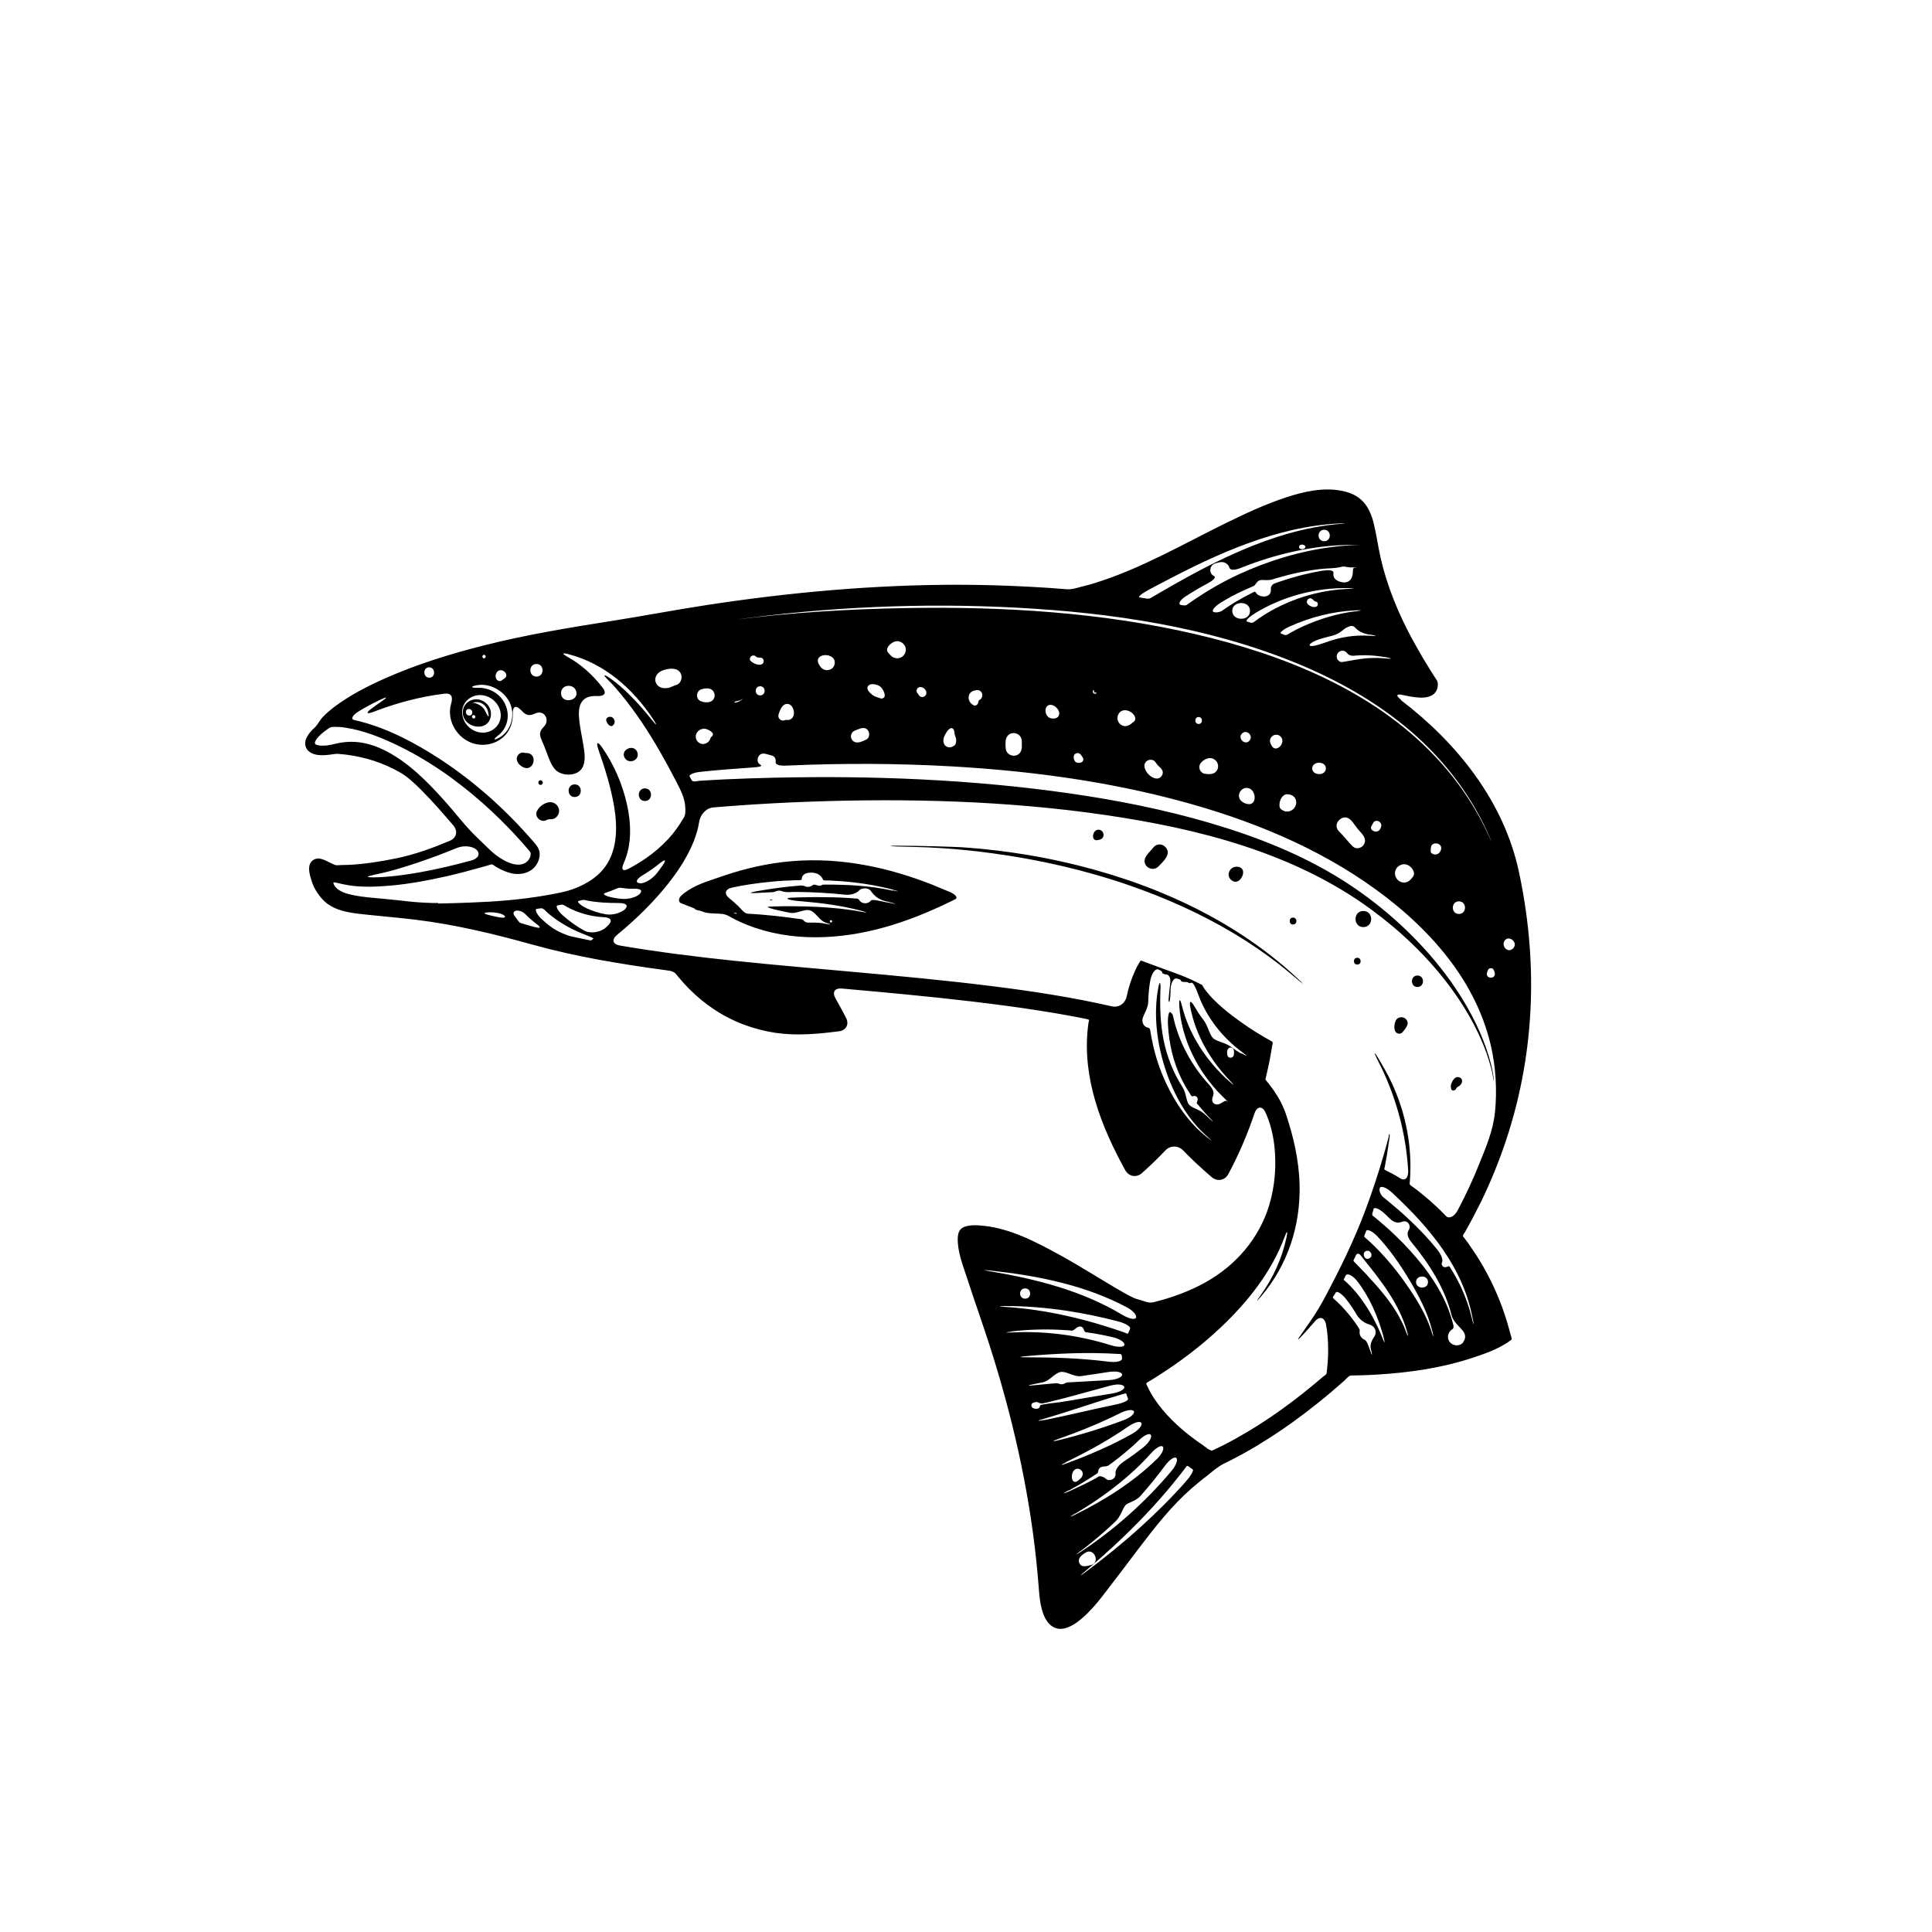 <?xml version="1.0" encoding="UTF-8"?>
<svg id="Layer_1" xmlns="http://www.w3.org/2000/svg" version="1.1" viewBox="0 0 150 150">
  <!-- Generator: Adobe Illustrator 29.2.1, SVG Export Plug-In . SVG Version: 2.1.0 Build 116)  -->
  <path d="M108.79,54.34c-.46-.35-.39-.5.17-.37.41.09.83.17,1.25.19.57.04,1.23-.11,1.39-.74.05-.19.06-.44-.05-.61-.23-.36-.47-.72-.69-1.09-.44-.71-.85-1.43-1.25-2.16-1.06-1.98-1.92-4.06-2.42-6.25-.2-.89-.32-1.8-.54-2.69-.15-.6-.38-1.19-.8-1.65-.45-.49-1.01-.73-1.66-.86-1.44-.29-2.95.05-4.32.5-1.65.54-3.22,1.28-4.77,2.04-3.27,1.61-6.49,3.48-9.98,4.58-.37.12-.73.22-1.11.31-.36.09-.8.24-1.18.21-.93-.08-1.86-.14-2.79-.19-1.89-.1-3.78-.16-5.67-.16-6.54,0-13.07.59-19.53,1.58-2.41.37-4.81.83-7.22,1.21-3.35.53-6.68,1.07-9.97,1.9-2.66.67-5.29,1.48-7.8,2.6-1.33.59-2.64,1.27-3.81,2.13-.34.26-.68.53-.97.84-.25.26-.4.61-.65.84-.38.35-.86.89-.69,1.46.12.4.52.59.91.65.33.05.67.02,1-.02.21-.03.4-.07.61-.06.21.02.41.04.62.06.74.09,1.48.26,2.19.49.66.22,1.3.5,1.91.84.67.37,1.22.9,1.76,1.44.87.87,1.67,1.8,2.47,2.73.37.44.25.97-.28,1.19-1.33.56-2.7,1.06-4.1,1.35-1.25.26-2.51.46-3.79.52-.16,0-.32.01-.47.01-.11,0-.27.02-.41.02-.23,0-.68-.32-1.1-.46-.25-.09-.52-.1-.76.07-.51.38-.23,1.2-.07,1.68.19.59.62,1.22,1.1,1.62.92.75,2.28.83,3.4.95,1.19.13,2.38.22,3.57.37,3.08.38,6.07,1.1,9.05,1.93,3.37.94,6.84,1.51,10.31,1.98.11.02.22.03.34.05.19.02.41.14.5.26.06.07.11.14.17.21.27.33.55.64.85.94.58.58,1.21,1.11,1.89,1.56,1.44.97,3.09,1.59,4.81,1.85,1.65.24,3.28.09,4.92-.12.57-.07.82-.55.55-1.06-.26-.5-.52-.99-.8-1.47-.29-.5-.09-.84.48-.79,3.38.3,6.76.61,10.14,1.01,1.77.21,3.54.44,5.29.72.84.13,1.68.27,2.51.43.39.07.78.15,1.16.23.15.03.07.15.05.28-.02.13-.03.26-.05.38-.43,3.93,1.04,7.67,2.9,11.05.28.5.87.61,1.3.23.63-.56,1.23-1.14,1.81-1.75.39-.42,1.01-.41,1.4,0,.7.73,1.44,1.4,2.2,2.06.44.37,1.03.27,1.3-.24.81-1.51,1.48-3.08,2.03-4.71.18-.54.59-.61.84-.09.38.81.59,1.69.7,2.6.17,1.54.05,3.13-.4,4.62-.78,2.58-2.58,4.66-4.91,5.97-1.28.72-2.67,1.22-4.09,1.57-.33.08-.66-.07-.98-.17-.17-.05-.35-.09-.51-.16-.25-.11-.48-.24-.72-.37-1.7-.96-3.34-2.04-5.06-2.98-1.81-.99-3.82-2.05-5.91-2.26-.5-.05-1.3-.12-1.72.22-.21.17-.27.46-.28.71-.04,1.04.39,2.12.71,3.09.57,1.76,1.19,3.5,1.76,5.26,1.75,5.45,3.03,11.04,3.63,16.74.09.86.16,1.73.23,2.59.05.54.14,1.09.34,1.6.28.71.84,1.25,1.65,1.04.49-.13.92-.43,1.3-.75.6-.51,1.12-1.11,1.6-1.73.98-1.26,1.94-2.54,2.9-3.81,1.23-1.61,2.48-3.21,4.01-4.55.38-.33.76-.65,1.16-.95.43-.34.89-.76,1.39-1,1.14-.55,2.24-1.17,3.3-1.85,1.37-.86,2.68-1.81,3.94-2.82.72-.57,1.42-1.17,2.11-1.78.15-.14.33-.39.54-.39.22,0,.44,0,.66-.01.45-.01.91-.03,1.36-.06,2.51-.15,5.04-.52,7.44-1.32.88-.29,1.8-.62,2.58-1.12.09-.06.19-.12.28-.19.19-.12.11-.18.05-.4-.19-.73-.4-1.45-.66-2.16-.53-1.45-1.22-2.84-2.06-4.14-.18-.27-.36-.54-.55-.81-.09-.13-.18-.25-.28-.38-.05-.06-.09-.12-.14-.18-.08-.1.05-.24.12-.34.44-.78.86-1.58,1.26-2.38.77-1.59,1.44-3.24,1.99-4.92,1.12-3.41,1.75-6.98,1.87-10.57.12-3.39-.21-6.79-.92-10.11-1.17-5.49-4.81-10.03-9.2-13.37ZM116.05,75.53c.13.5-.73.5-.6,0,.05-.17.09-.36.3-.36s.26.19.3.36ZM107.57,51.02c.56.11.55.15-.02.1-.74-.07-1.49-.04-2.23.09-.57.09-1.08.2-1.17.19-.05,0-.1-.02-.15-.05-.05-.03-.09-.07-.13-.11-.07-.07-.05-.11-.07-.17,0-.02-.02-.05-.02-.1,0-.1.04-.21.11-.29.12-.14.32-.2.49-.13.08.03.16.09.21.16.08.12.28.22.52.2.14-.01.29-.02.43-.03.68-.03,1.37.02,2.04.15ZM106.32,49.27s.04,0,.06,0c.57.09.56.13-.02.09-1.16-.08-2.3.1-3.4.5-.54.2-1.08.35-1.24.28-.16-.07.14-.32.69-.5.31-.1.62-.19.93-.26.56-.12.85-.4,1.05-.56.12-.09.3-.16.41-.2.17-.06.33,0,.43.12.17.2.53.45,1.09.53ZM105.23,47.46c-1.4.17-2.78.59-4.06,1.17-.33.15-.65.31-.97.49-.15.08-.31.24-.48.17-.09-.03-.17-.07-.26-.1-.14-.05.15-.32.67-.55,1.6-.72,3.34-1.17,5.09-1.25.57-.03.57,0,0,.08ZM102.72,44.3c-.65.11-1.29.25-1.93.42-.49.13-.98.28-1.47.45-.12.04-.24.08-.36.13-.2.07-.31.27-.29.43.01.1,0,.21-.04.3-.16.37-.71.34-.99.13-.06-.05-.11-.1-.15-.17-.07-.11-.22.02-.33.07-.23.11-.45.23-.67.35-.44.24-.87.5-1.28.78-.1.07-.2.14-.3.21-.16.12-.46.18-.67.12-.21-.05,0-.38.48-.69.61-.39,1.24-.72,1.9-1.02.23-.1.46-.2.69-.3.19-.08.23-.35.46-.44.09-.04.2-.05.3-.04.17.01.47.03.71-.04.14-.05.29-.09.43-.13,1.08-.32,2.18-.55,3.29-.68.53-.07,1.13-.03,1.64-.17.26-.07.41.03.65.04.14,0,.28,0,.42.01.23.01.22.02-.02.02-.24,0-.08.3-.22.71-.08.24-.29.43-.59.43-.25,0-.62-.11-.77-.33-.08-.12-.1-.26-.08-.38.04-.22-.26-.29-.83-.2ZM97.05,47.43c0,.83-1.38.8-1.38,0s1.38-.83,1.38,0ZM97.44,47.61c2.15-1.31,4.71-1.99,7.23-1.95.57.01.57.04,0,.06-1.79.07-3.57.52-5.19,1.29-.48.23-.94.48-1.39.77-.24.15-.47.31-.69.48-.17.12-.18.12-.38.06-.07-.02-.14-.05-.22-.07-.12-.04.16-.35.65-.64ZM102.32,46.9c0,.52-1.19.06-.77-.37.18-.17.34-.03.46.1.1.11.3.04.3.26ZM105.65,42.31h-.03c-2.61.04-5.25.63-7.69,1.55-1.17.44-2.3.96-3.39,1.57-.55.31-1.09.64-1.61.99-.26.17-.52.35-.78.54-.1.07-.28.05-.46.01-.26-.06-.08-.39.41-.7.53-.34,1.07-.66,1.62-.95.5-.27.73-.5.53-.6-.12-.06-.22-.15-.26-.31-.09-.28.09-.6.37-.67.29-.08.57-.18.84,0,.12.08.21.2.25.33.07.22.41.22.94,0,2.61-1.04,5.46-1.71,8.27-1.76.57-.01,1.02,0,1.01,0ZM100.86,42.46c0-.26.49-.21.49,0s-.49.26-.49,0ZM102.81,41.13c.58,0,.58.89,0,.89s-.58-.89,0-.89ZM89.08,45.85c.4-.22.8-.43,1.21-.64,4.24-2.24,8.84-4.33,13.69-4.57.57-.03.57,0,0,.04-2.65.23-5.22,1.03-7.66,2.08-1.4.6-2.76,1.29-4.09,2.02-.66.36-1.3.73-1.95,1.1-.32.19-.64.38-.96.56-.16.09-.34.02-.51,0-.11-.02-.21-.03-.32-.05-.17-.02.09-.27.6-.54ZM56.97,48.13c7.26-1.01,14.65-1.34,21.96-.95,7.36.39,14.85,1.49,21.71,4.3,3.2,1.31,6.26,3.03,8.89,5.29,2.68,2.3,4.84,5.17,6.21,8.42.03.08.07.16.1.25.06.14-.07-.18-.32-.7-1.03-2.21-2.41-4.23-4.09-6-4.88-5.17-11.8-7.91-18.6-9.5-7.34-1.71-14.96-2.16-22.48-2.03-4.47.08-8.96.34-13.39.92-.57.08-.57.07,0,0ZM113.27,70.96c-.63,0-.63-.98,0-.98s.63.98,0,.98ZM111.87,66c-.1.26-.32.42-.6.31-.27-.11-.18-.23-.18-.45,0-.61.99-.43.78.14ZM109.7,68.06c-.21.33-.54.58-.95.41-.34-.14-.53-.54-.41-.89.13-.36.54-.58.91-.44.33.12.69.58.46.92ZM107.23,64.19c-.07.24-.22.42-.5.36-.2-.04-.38-.22-.24-.43.11-.17.13-.39.4-.39.23,0,.41.23.34.45ZM105,65.69c-.27-.27-.5-.57-.76-.85-.19-.22-.48-.41-.47-.73.01-.43.52-.8.92-.58.28.16.48.52.68.77.19.25.55.55.6.87.09.54-.58.92-.97.52ZM102.94,59.66c0,.6-1.06.58-1.06,0s1.06-.6,1.06,0ZM99.96,61.67c.34,0,.68.21.68.64,0,.39-.36.72-.74.7-.15,0-.35-.09-.48-.22-.21-.2-.03-1.13.54-1.13ZM98.74,57.91c-.14-.23-.22-.47-.02-.7.19-.22.54-.22.73,0,.41.48-.37,1.28-.71.7ZM96.79,61.17c.77.02.87,1.43.05,1.25-.31-.06-.64-.28-.65-.63,0-.32.27-.63.6-.62ZM96.43,56.95c.35-.35.9.16.59.54-.33.43-.97-.16-.59-.54ZM93.2,59.28c.18-.27.58-.49.91-.4.39.11.59.56.38.92-.2.35-.58.32-.92.28-.38-.04-.58-.49-.37-.8ZM93.06,56.21c-.34,0-.34-.54,0-.54s.35.54,0,.54ZM90.21,60.21c-.46.78-1.83-.57-1.19-1.11.13-.11.31-.14.47-.09.2.06.24.22.37.37.22.24.57.44.35.83ZM88.02,56.04c-.26.21-.52.44-.88.29-.34-.14-.49-.57-.3-.89.46-.79,1.7.18,1.18.6ZM85.12,53.83c-.03.06-.2.02-.23-.01-.03-.04-.07-.19-.01-.22.1-.05.04.14.08.16.03.02.21-.02.16.07ZM84.11,58.95c0,.21-.18.27-.35.28-.12,0-.21-.03-.28-.1-.12-.12-.17-.44-.04-.57.08-.07.19-.12.3-.08.06.01.11.05.15.09.07.07.14.18.18.25.03.04.04.09.04.14ZM82.2,55.59c-.15.25-.6.25-.81.08-.21-.18-.3-.57-.13-.8.35-.46,1.2.26.93.72ZM79.17,58.47c-.37.42-1.09.15-1.09-.41-.02-.3-.05-.7.16-.94.37-.42,1.09-.15,1.09.41,0,.31.06.69-.16.94ZM76.26,54.06c-.02.12-.11.23-.22.29-.03.02-.05.04-.06.07-.02.05-.03.24-.16.32-.07.05-.17.06-.26,0-.26-.15-.41-.43-.34-.73.06-.27.33-.39.58-.43.27-.04.52.18.46.47ZM74.09,57.88c-.11.1-.26.15-.41.14-.44-.05-.52-.52-.36-.86.07-.16.42-.85.69-.56.09.1.09.27.11.4.02.09.05.17.08.25.05.14.08.48-.11.65ZM71.91,53.89c-.05.19-.28.29-.46.19-.11-.06-.13-.17-.21-.25-.07-.07-.1-.17-.07-.26.13-.47.86-.14.74.33ZM70.33,50.44c0,.35-.29.66-.64.67-.18,0-.38-.06-.5-.19-.12-.13-.35-.31-.32-.51.05-.31.48-.63.78-.63.37,0,.68.3.68.67ZM67.51,53.17c.19-.13.67,0,.84.14.18.14.54.76.2.9-.08.04-.15.03-.21,0-.11-.04-.3-.09-.41-.14-.12-.06-.15-.09-.18-.11-.02-.01-.04-.03-.05-.04-.24-.18-.55-.52-.19-.76ZM67.25,57.42c-.31.15-.75.38-1.05.08-.25-.26-.13-.68.2-.79.29-.1.64-.32.92-.08.24.21.22.65-.07.8ZM64.81,51.48c-.02.28-.21.5-.49.54-.37.06-.6-.16-.76-.48-.41-.86,1.3-.92,1.25-.07ZM61.62,55.54c-.04.16-.17.29-.32.34-.07.02-.15.03-.23.02-.11-.02-.12.02-.22.04-.16.03-.32-.07-.39-.22-.08-.18.04-.41.11-.58.11-.27.34-.58.68-.47.31.1.45.58.37.86ZM58.3,51.34c-.18-.17-.03-.46.21-.45.13,0,.19.12.3.15.12.04.26-.01.37.06.15.1.15.35,0,.45-.24.17-.69-.04-.87-.21ZM58.49,56.3s0-.01,0-.01c0,0,0,.01,0,.01ZM59.02,53.28c.46,0,.46.71,0,.71s-.46-.71,0-.71ZM57.61,54.31c-.06.05-.12.09-.19.13-.03.02-.45.2-.38.05.02-.04.36-.09.42-.12.06-.03.12-.06.17-.1.09-.06.08-.05-.02.03ZM54.25,53.64c.19-.19.72-.25.95-.13.31.17.39.6.13.86-.22.22-.68.18-.95.06-.3-.14-.35-.56-.13-.78ZM54.66,56.57c.24,0,.97.34.58.63-.1.07-.08.16-.14.26-.08.13-.2.23-.35.28-.34.11-.7-.14-.73-.49-.04-.37.29-.68.65-.67ZM53.53,54.16s0,0,0,0c0,0,0,0,0,0ZM51.35,52.09c.4-.17,1.08-.31,1.41.06.3.34.15.94-.31,1.05-.04,0-.1.03-.16.06-.09.03-.18.07-.22.09-.04.02-.08.03-.09.03-.11.05-.22.04-.34.05-.23.01-.48-.08-.62-.26-.3-.39-.1-.89.33-1.07ZM44.75,53.72c.16.74-1.19.94-1.19.09,0-.71,1.05-.76,1.19-.09ZM41.65,51.55c.63,0,.63.98,0,.98s-.63-.98,0-.98ZM38.54,52.25c.32-.57,1.13.13.59.45-.15.09-.24.25-.45.15-.21-.09-.25-.42-.14-.6ZM37.58,50.84c.17,0,.17.27,0,.27s-.17-.27,0-.27ZM37.03,53.2c.98-.18,2.08.41,2.53,1.32.48.97.13,2.18-.73,2.71-.49.3-.58.19-.18-.11.24-.18.44-.41.57-.69.41-.82.17-1.82-.49-2.43-.44-.41-1.03-.61-1.61-.6-.57.02-.65-.1-.08-.2ZM35.88,55.22c.05-.84.86-1.38,1.66-1.23.74.13,1.35.81,1.34,1.57-.02.87-.83,1.45-1.66,1.3-.77-.14-1.38-.85-1.33-1.64ZM33.32,51.81c.46,0,.53.72.08.8-.56.09-.62-.8-.08-.8ZM34.51,62.17c-1.3-1.45-2.72-2.9-4.46-3.82-.78-.41-1.62-.7-2.5-.75-.48-.03-.97.02-1.44.13-.44.11-.92.21-1.37.14-.33-.05-.37-.18-.18-.46.2-.3.5-.53.79-.74.15-.11.28-.22.47-.23.14-.01.29-.01.43,0,.22,0,.43.03.65.07,1.27.2,2.51.68,3.67,1.22,2.51,1.17,4.82,2.78,6.89,4.61,1.31,1.16,2.54,2.42,3.67,3.76.16.19.02.52-.11.69-.19.24-.48.34-.77.34-.52,0-1.03-.26-1.46-.54-.6-.39-1.12-.98-1.65-1.47-.96-.9-1.75-1.97-2.63-2.95ZM28.97,67.93c1.18-.22,2.34-.58,3.47-.96,1.02-.34,2.02-.72,3.02-1.13.53-.22,1.22-.16,1.54.14.32.3.14.68-.41.83-1.33.36-2.67.68-4.02.92-1.18.21-2.38.37-3.58.39-.57,0-.58-.07-.01-.18ZM34.02,70.11c-.57.01-1.5-.04-2.07-.1-.69-.08-1.39-.15-2.09-.22-.93-.09-1.87-.14-2.78-.37-.31-.08-.55-.18-.77-.32-.38-.26-.49-.6-.39-.6.1,0,.63.15,1.19.24,1.05.16,2.15.11,3.19.02,1.49-.13,2.97-.41,4.43-.74.87-.2,1.73-.43,2.59-.67.22-.06.44-.12.66-.19.15-.04.19-.09.32,0,.09.06.19.12.28.18.36.21.75.38,1.15.47.63.13,1.32.01,1.77-.48.23-.26.38-.6.4-.95.02-.46-.23-.74-.51-1.06-2.09-2.42-4.5-4.59-7.18-6.35-1.91-1.25-4-2.37-6.22-2.95-.17-.04-.33-.08-.5-.12-.28-.06-.13-.37.36-.67.55-.34,1.12-.64,1.71-.92.52-.25.55-.18.08.14-.27.18-.54.38-.8.57-.46.34-.39.45.15.25,1.76-.68,3.64-1.19,5.51-1.41.57-.07.68.25.52.8-.37,1.27.47,2.73,1.83,3.09.86.22,1.81-.03,2.41-.71.38-.44.56-1,.55-1.57-.02-.57.17-.78.59-.39.06.05.11.1.16.16.41.41.65.29,1.09.12.26-.09.57-.03.72.28.13.26.06.55-.1.73-.29.32-.47.53-.23,1.06.15.33.28.67.41,1.01.17.46.34.98.69,1.34.49.49,1.63.51,2.04-.12.32-.5.21-1.21.12-1.76-.11-.72-.29-1.44-.34-2.16-.04-.48-.03-1.07.36-1.42.27-.24.65-.3,1.03-.28.57.03.78-.21.43-.66-.73-.94-1.65-1.79-2.68-2.36-.5-.28-.48-.37.07-.22,2.77.72,5,2.69,6.56,5.07.31.48.27.51-.09.06-.5-.63-1.02-1.23-1.58-1.8-.52-.53-1.1-1.07-1.74-1.5-.48-.32-.52-.24-.11.16.36.35.69.73,1,1.11.57.69,1.1,1.41,1.6,2.15,1.02,1.52,1.92,3.13,2.76,4.76.28.55.55,1.08.62,1.7.02.21.03.42.01.63-.01.21-.11.35-.22.52-.23.38-.48.74-.76,1.09-.92,1.12-2.1,2-3.38,2.68-.51.27-.64.09-.41-.43.64-1.43.58-3.11.23-4.62-.35-1.53-1.01-3.06-1.93-4.37-.33-.47-.47-.39-.28.16.51,1.45.97,2.93,1.23,4.44.28,1.67.27,3.59-.9,4.94-.54.63-1.26,1.06-2.01,1.37-.78.33-1.64.46-2.48.61-1.87.32-3.75.47-5.65.54-.87.04-1.74.06-2.61.08ZM48.19,69.78c-.2-.02-.4-.05-.6-.09-.57-.1-.84-.28-.63-.35.13-.05.26-.1.39-.14.14-.05.28-.11.42-.17.21-.09.31-.13.53-.09.3.05.61.07.91.06.5-.01.71.12.47.39-.25.27-.91.46-1.48.39ZM48.54,70.58c-.28.28-.98.51-1.54.4-.5-.09-.99-.25-1.45-.46-.52-.24-.78-.53-.63-.57.09-.02.18-.04.28-.07.14-.04.27.02.44.05.37.07.74.11,1.11.14.42.03.84.04,1.26.04.57-.01.81.18.53.46ZM49.68,68.57c-.39-.03-.28-.32.21-.61.46-.28.91-.59,1.33-.93.45-.36.54-.29.21.18-.13.19-.27.37-.41.56-.35.46-.96.84-1.35.81ZM38.44,71.16c-.13-.03-.25-.06-.38-.09-.56-.13-.59-.22-.07-.24.52-.01,1.05.11,1.19.28.14.17-.18.18-.74.05ZM41.55,71.99c-.26-.07-.52-.15-.77-.22-.1-.03-.21-.06-.31-.09-.15-.04-.21-.15-.3-.27-.08-.11-.16-.22-.24-.33-.13-.19-.04-.36.18-.38.22-.02.51.1.66.26.09.09.19.19.29.28.2.18.4.35.61.51.35.26.31.35-.12.23ZM46.08,72.87s-.07.06-.11.09c-.1.09-.17.04-.3.02-.22-.05-.45-.09-.67-.14-.22-.05-.44-.09-.65-.14-.36-.08-1.06-.37-1.53-.71-.27-.19-.52-.4-.76-.63-.42-.39-.56-.78-.38-.8.11-.01.22-.03.32-.04.2-.03.4.26.55.38.35.3.73.57,1.12.81.48.3.99.55,1.51.76.53.21.94.36.88.41ZM47.17,71.89s-.08.07-.12.11c-.42.39-1.21.52-1.71.24-.58-.32-1.12-.71-1.62-1.15-.43-.38-.6-.76-.44-.79.1-.02.19-.04.29-.06.18-.04.38.15.55.23.37.19.75.34,1.14.46.53.16,1.08.26,1.63.28.57.03.7.29.28.68ZM96.33,81.78c-.26-.16-.52-.33-.76-.51-.46-.34-1.14-.41-1.4-.68-.27-.27-.38-.94-.73-1.4-.26-.33-.49-.69-.7-1.05-.29-.5-.43-.46-.32.1.42,2.12,1.55,4.08,3.05,5.64.4.41.38.44-.05.06-1.74-1.55-3.1-3.6-3.66-5.87-.14-.56-.23-.55-.2.02.16,2.6,1.46,5.15,3.31,6.99.41.41.61.59.43.44-.18-.14-.31.04-.58.18-.16.08-.36.08-.51-.06-.12-.12-.12-.33-.05-.5.12-.27.08-.52-.31-.95-.64-.7-1.2-1.48-1.65-2.31-.32-.58-.59-1.19-.8-1.82-.11-.31-.2-.62-.27-.94-.02-.09-.04-.17-.06-.26-.03-.14-.14-.24-.23-.28-.1-.04-.19.4-.16.98.08,1.45.4,2.88,1.05,4.2.18.37.38.73.61,1.07.05.08.16.33.25.29.17-.08.39,0,.4.22,0,.08-.03.15-.06.22-.05.11.03.16.11.24.16.2.33.39.5.59.16.18.32.35.49.52.27.28.15.2-.27-.19-.07-.06-.13-.13-.2-.19-.41-.4-1.03-.5-1.25-.77-.22-.27-.2-.89-.51-1.37-.7-1.1-1.19-2.32-1.45-3.6-.27-1.33-.31-2.68-.25-4.03.02-.57-.08-.59-.18-.03-.38,2.09-.09,4.32.57,6.31.64,1.95,1.7,3.86,3.26,5.22.43.38.42.39-.03.04-1.39-1.09-2.44-2.61-3.18-4.19-.47-1-.82-2.04-1.05-3.12-.06-.27-.11-.55-.16-.83-.01-.06-.02-.13-.03-.19-.02-.11-.1-.18-.18-.19-.05,0-.1-.02-.15-.05-.2-.11-.3-.36-.27-.58.05-.37.44-.81.45-1.39.01-.53.06-1.07.15-1.6.1-.57.39-.96.6-.9.2.07.35.17.33.24-.02.07.13.14.34.16.21.02.33.31.29.65-.02.2-.05.41-.07.61-.02.22-.04.43-.06.65,0,.11,0,.17.02.2.07.09.13-.35.13-.89,0-.54.24-.95.45-.91.21.03.37.11.36.17-.01.06.12.1.28.1.17,0,.3.02.3.06,0,.04.11.04.24,0,.13-.04.33.39.53.93.64,1.77,1.87,3.32,3.39,4.45.46.34.44.38-.05.09ZM95.81,81.77c0,.17-.07.35-.27.35-.25,0-.27-.24-.27-.42s.1-.42.34-.36c.21.06.2.26.2.43ZM76.86,98.7c-.57-.09-.56-.12,0-.06,1.89.21,3.78.49,5.63.97,1.73.44,3.42,1.05,5,1.89.51.27.81.65.7.82-.11.17-.57.05-1.06-.24-3.12-1.88-6.7-2.78-10.27-3.38ZM79.59,100.83c-.52,0-.52-.8,0-.8s.52.8,0,.8ZM78.06,101.4c1.58,0,3.15.13,4.71.36,1.38.21,2.75.49,4.1.85.55.15.94.4.87.56-.04.09-.08.19-.12.28-.06.16-.09.09-.22.04-.12-.04-.24-.09-.37-.13-.46-.16-.92-.31-1.39-.45-.93-.29-1.88-.54-2.83-.75-1.56-.35-3.16-.59-4.75-.69-.57-.04-.57-.07,0-.07ZM78.56,103.37c1.43-.17,2.88-.19,4.31-.09.11,0,.22.02.33.03.18.02.31-.22.53-.3.13-.05.28-.02.37.12.09.14.06.29.25.31.22.03.45.06.67.1.46.08.92.17,1.37.28.56.13.96.41.91.6-.05.19-.52.19-1.06.02-2.47-.77-5.08-1.12-7.67-.99-.57.03-.58,0,0-.07ZM79.66,105.29c2.38-.21,4.78-.32,7.17-.17.05,0,.11,0,.16.01.09,0,.14.17.12.37-.02.2-.48.29-1.05.22-2.12-.27-4.26-.34-6.4-.34-.57,0-.58-.04,0-.09ZM80.28,107.46c.22-.05.44-.09.66-.13.56-.11.94-.73,1.41-.81.47-.07,1.02.4,1.59.32.71-.1,1.42-.21,2.13-.32.57-.09,1.03,0,1.05.2.02.2-.42.39-.99.43-1.01.06-2.02.11-3.04.17-.15,0-.28,0-.41.08-.12.08-.27.1-.41.05-.14-.05-.2-.06-.36-.05-.19.02-.38.03-.57.05-.35.03-.69.07-1.04.1-.57.06-.58.02-.02-.09ZM80.18,109.31c-.08-.05-.12-.15-.1-.25.04-.15.19-.17.32-.2.06-.02.13,0,.19.02.1.05.25.11.41.07.09-.02.18-.04.28-.06.4-.1.81-.2,1.21-.3,1.24-.32,2.47-.68,3.72-1.01.55-.15,1.03-.1,1.08.1.05.19-.37.41-.93.51-.78.12-1.56.26-2.34.39-.56.1-1.12.19-1.69.28-.19.03-1.58.17-1.58.26,0,.3-.37.31-.56.19ZM81.05,110.25c-.56.11-.57.07-.02-.09,1.03-.3,2.05-.63,3.07-.96.68-.22,1.35-.44,2.03-.65.32-.1.65-.2.97-.29.07-.02.14-.04.22-.06.16-.05.12.02.17.16.03.08.06.16.09.24.05.13-.36.32-.92.44-1.87.38-3.73.85-5.6,1.22ZM82.2,111.71c1.62-.57,3.21-1.22,4.74-1.98.51-.26.99-.33,1.09-.16.1.17-.25.49-.79.69-1.64.62-3.32,1.13-5.02,1.55-.56.14-.57.09-.03-.1ZM82.78,113.51c.89-.43,1.77-.89,2.63-1.38.73-.42,1.45-.87,2.15-1.35.47-.33.93-.48,1.05-.31.12.16-.18.54-.67.83-1.63.92-3.36,1.66-5.11,2.31-.54.2-.55.16-.04-.09ZM84.05,114.54c-.04.12-.11.23-.21.3-.08.06-.18.17-.28.2-.5.15-.44-1.01.1-1.01.24,0,.48.26.39.51ZM82.99,115.72c.37-.2.73-.41,1.09-.62.34-.21.68-.42,1.01-.64.03-.02.06-.04.09-.06.05-.03.08-.11.09-.17,0-.04.01-.07.02-.11.07-.17.2-.24.37-.26.21-.02.3,0,.47-.13.14-.1.29-.21.43-.32.31-.24.62-.48.91-.73.31-.26.62-.53.91-.82.41-.4.83-.62.96-.47.13.15-.09.58-.54.95-.49.4-1.01.77-1.53,1.12-.48.32-.69.69-.66.92.02.14-.02.28-.13.39-.12.12-.31.17-.48.13-.09-.03-.26-.19-.27-.19-.08-.04-.17-.06-.25-.09-.13-.06-.32.11-.45.18-.32.17-.65.34-.98.5-.35.17-.7.33-1.05.49-.53.23-.54.2-.04-.08ZM83.5,117.51c1.18-.7,2.32-1.48,3.39-2.34.87-.7,1.7-1.47,2.45-2.31.38-.43.78-.68.93-.55.15.13-.04.58-.46.98-1.82,1.77-4.01,3.16-6.28,4.28-.51.26-.53.22-.04-.07ZM83.93,120.4c.93-.7,1.82-1.46,2.66-2.26.42-.39.57-1.01.77-1.25.19-.25.78-.3,1.17-.73.67-.75,1.31-1.54,1.91-2.35.34-.46.73-.74.88-.62.16.12,0,.58-.37,1.02-2.02,2.4-4.38,4.51-6.99,6.24-.48.32-.5.29-.04-.05ZM83.79,121.33c-.13-.35.19-.59.45-.76.7-.48,1.22.76.46.94-.31.08-.76.23-.91-.18ZM92.1,114.99c-1.11,1.26-2.31,2.45-3.56,3.58-1.37,1.24-2.8,2.4-4.28,3.5-.46.34-.48.32-.04-.05,1.43-1.21,2.82-2.47,4.13-3.81.76-.77,1.49-1.57,2.2-2.4.35-.41.69-.83,1.03-1.26.18-.22.35-.45.52-.68.1-.14.2.01.32.09.06.04.12.08.18.12.1.07-.12.48-.5.9ZM106.7,103.77c-.17.27-.37.6-.26.99.1.39.11.54.03.33-.05-.12-.09-.25-.14-.37-.09-.22-.19-.62-.4-.71-.2-.09-.34-.28-.37-.49-.02-.14.05-.23-.03-.35-.09-.15-.18-.29-.28-.43-.33-.47-.7-.92-1.1-1.34-.19-.19-.38-.38-.58-.55-.14-.12-.1-.12,0-.28.05-.08.1-.15.15-.23.08-.13.47.1.82.56.28.36.54.74.77,1.14.29.49.72.72,1.03.8.18.05.34.18.42.37.08.19.05.39-.05.56ZM107.41,104.07c-.07-.18-.14-.36-.22-.54-.39-.91-.87-1.8-1.45-2.6-.27-.38-.57-.75-.9-1.08-.16-.17-.33-.33-.51-.48-.02-.02.07-.18.16-.35.1-.19.53-.01.88.44.94,1.21,1.58,2.68,2,4.16.15.55.17.76.05.46ZM109.14,103.32c-.38-.97-.94-1.87-1.59-2.69-.46-.59-.97-1.15-1.48-1.7-.25-.27-.51-.53-.76-.79-.05-.05-.11-.11-.16-.16-.11-.12-.06-.13,0-.26.04-.09.09-.18.13-.27.07-.15.23-.15.35,0,.07.09.15.19.22.28,1.36,1.69,2.76,3.47,3.37,5.57.16.55.12.56-.09.02ZM106.15,97.11c.32-.02.46.43.18.58-.43.25-.66-.55-.18-.58ZM111.14,103.35c-.42-1.29-1.17-2.51-1.93-3.6-.49-.72-1.03-1.4-1.61-2.06-.28-.32-.57-.63-.87-.92-.15-.14-.3-.29-.45-.43-.08-.07-.15-.13-.23-.2-.13-.11-.16-.1-.1-.26.04-.1.08-.2.12-.31.06-.17.47,0,.86.41.96,1.01,1.77,2.19,2.48,3.37.73,1.22,1.45,2.57,1.79,3.98.14.56.1.56-.07.02ZM109.94,99.54c0-.56.93-.59.93,0s-.93.55-.93,0ZM113.62,104.2c-.38.49-1.2.22-1.2-.41,0-.18.08-.36.21-.49.04-.03.08-.07.12-.09.07-.04.12-.16.1-.27-.02-.07-.03-.14-.05-.21-.14-.55-.34-1.09-.57-1.61-.45-1-1.05-1.93-1.72-2.8-.67-.86-1.41-1.67-2.2-2.42-.4-.39-.82-.76-1.25-1.12-.1-.09-.21-.17-.31-.26-.12-.1-.25-.13-.2-.3.03-.09.05-.22.09-.35.05-.19.49-.01.9.39.11.1.21.21.32.31.41.41.71.4,1.02.28.18-.07.39-.02.51.19.09.16.07.34-.02.47-.15.23-.12.54.25.98,1.36,1.65,2.56,3.54,3.08,5.62.14.56.67.91.93,1.29.15.22.18.53-.02.78ZM114.35,102.4c.1.56.07.57-.06,0-.2-.85-.49-1.68-.86-2.47-.25-.54-.54-1.05-.86-1.55-.08-.13-.16-.04-.3,0-.09.02-.2,0-.27-.08-.08-.09-.09-.2-.04-.29.08-.16-.01-.54-.37-.99-.67-.84-1.41-1.61-2.2-2.35-.52-.49-1.06-.96-1.61-1.41-.13-.1-.25-.21-.38-.31-.21-.17-.34-.49-.28-.7.06-.22.53-.06.95.34,2.91,2.7,5.56,5.84,6.27,9.81ZM116.06,86.4c-.13,1.37-.7,2.69-1.21,3.96-.49,1.23-1.05,2.43-1.67,3.6-.27.51-.69.7-.93.44-.15-.16-.3-.31-.45-.46-.5-.48-1.02-.94-1.56-1.37-.22-.18-.45-.35-.68-.51-.15-.11-.12-.15-.1-.33.01-.16.02-.31.03-.47.06-1.31-.05-2.62-.33-3.9-.28-1.31-.74-2.58-1.34-3.77-.06-.12-.46-.85-.82-1.45-.29-.49-.36-.47-.11.02.21.42.41.84.44.89.41.87.76,1.77,1.05,2.69.53,1.67.85,3.4.95,5.14.03.57-.25.84-.61.61-.22-.14-.44-.27-.67-.39-.08-.04-.17-.08-.25-.13-.08-.04-.16-.08-.24-.12-.12-.06-.08-.09-.05-.23.13-.66.24-1.33.33-2,.02-.12.04-.24.05-.37.03-.21-.03-.28-.05-.15-.02.09-.03.17-.04.23-.11.43-.23.85-.35,1.27-.42,1.45-.89,2.88-1.42,4.3-.91,2.45-2.09,4.83-3.33,7.13-.38.7-.83,1.37-1.29,2.02-.02.03-.23.33-.44.63-.25.34-.25.41,0,.15.2-.21.41-.43.45-.48.22-.25.44-.5.66-.75.35-.43.76-.34.87.22.18.98.2,2,.13,2.98-.02.27-.05.53-.08.8-.01.12-.18.21-.27.28-.17.15-.35.3-.52.44-.37.31-.75.62-1.13.92-1.33,1.05-2.73,2.03-4.18,2.9-.62.37-1.26.73-1.91,1.06-.28.14-.57.28-.85.41-.17.08-.6-.31-.75-.41-1.15-.78-2.24-1.68-3.13-2.75-.47-.56-.88-1.17-1.18-1.83-.06-.13-.15-.21,0-.29.06-.04.13-.08.2-.12.16-.1.32-.19.47-.29,1.8-1.13,3.51-2.42,5.05-3.88,2.07-1.96,3.93-4.29,4.93-6.99.2-.54.27-.52.15.04-.35,1.63-1.05,3.16-2.03,4.51-.34.46-.31.49.06.05,2.06-2.41,3.07-5.48,2.99-8.68-.05-1.87-.46-3.67-1.05-5.44-.23-.68-.56-1.3-.97-1.89-.12-.17-.24-.33-.37-.5-.07-.08-.13-.16-.2-.24-.1-.11-.05-.15-.02-.28.11-.46.21-.92.3-1.38.06-.33.12-.66.17-.99.03-.17.12-.33-.04-.41-.18-.1-.37-.21-.55-.31-.86-.5-1.69-1.06-2.48-1.66-.51-.39-1-.8-1.45-1.25-.2-.2-.39-.41-.57-.64-.08-.1-.16-.21-.23-.32-.03-.05-.09-.19-.14-.21-.57-.28-1.12-.55-1.71-.77-.84-.31-1.69-.62-2.54-.93-.13-.05-.27-.1-.4-.15-.11-.04-.11,0-.17.11-.15.23-.28.48-.39.74-.27.61-.48,1.24-.61,1.9-.12.56-.61.91-1.17.78-3.04-.7-6.14-1.17-9.24-1.56-3.66-.46-7.34-.8-11.01-1.13-5.99-.54-12.01-1.02-17.94-2.03-.56-.1-.65-.46-.21-.83,1.11-.91,2.17-1.9,3.12-2.97,1.15-1.29,2.21-2.72,2.85-4.34.18-.47.33-.96.4-1.45.09-.57.53-1.08,1.1-1.13.59-.05,1.18-.1,1.77-.14,1.91-.14,3.82-.24,5.73-.31,7.63-.27,15.33-.07,22.89,1.03,7.28,1.06,14.72,2.94,20.73,7.37,2.24,1.65,4.28,3.59,5.96,5.81.88,1.17,1.66,2.41,2.29,3.73.32.67.61,1.37.83,2.09.12.4.26.84.33,1.28.09.57.11.57.04,0-.07-.56-.24-1.12-.38-1.61-.26-.85-.6-1.68-.99-2.49-.76-1.56-1.71-3.02-2.79-4.38-2.13-2.67-4.77-4.99-7.66-6.8-3.13-1.96-6.61-3.32-10.14-4.36-3.6-1.06-7.29-1.79-11-2.32-7.56-1.08-15.24-1.38-22.87-1.21-1.29.03-2.57.07-3.86.13-.64.03-1.29.07-1.94.11-.18.01-.53.13-.62-.05-.05-.09-.1-.18-.15-.27-.09-.15.31-.33.88-.38,1.32-.14,2.64-.24,3.96-.33.57-.04.84-.09.64-.22-.12-.07-.21-.18-.21-.35-.01-.24.15-.49.4-.51.19-.02.38.07.56.11.14.03.27.06.36.18.08.1.1.24.08.36-.03.21.29.31.87.28,4.26-.19,8.53-.18,12.78.06,5.6.32,11.2,1.03,16.65,2.4,5.45,1.37,10.83,3.4,15.49,6.59,4.46,3.05,8.47,7.25,9.73,12.65.4,1.71.5,3.49.33,5.24ZM100.12,93.02s0,.02,0,0h0ZM117.47,73.64c-.38.38-.9-.14-.68-.56.3-.56,1.15.09.68.56Z"/>
  <path d="M38.11,55.56c.08-.6-.37-1.15-.95-1.25-.57-.1-1.15.27-1.22.87-.16,1.33,1.99,1.78,2.17.39ZM36.76,54.54c.13-.03.26-.04.39-.02.39.07.67.39.74.74.12.56.02.44-.23-.07-.06-.13-.16-.25-.27-.34-.44-.36-.84-.25-.63-.31ZM36.39,55.55c-.32-.06-.28-.56.06-.5.32.06.28.56-.06.5ZM36.76,55.78c-.17-.03-.14-.29.03-.26.17.03.15.29-.03.26Z"/>
  <path d="M59.86,69.9c.13,0,.15-.07.01-.06-.14.01-.14.06-.01.06Z"/>
  <path d="M73.67,69.22c-.43-.17-.85-.35-1.28-.53-3.48-1.37-7.15-2.14-10.9-1.83-1.84.15-3.64.56-5.38,1.16-.91.32-1.88.58-2.69,1.11-.18.12-.35.24-.5.38-.26.23-.26.53-.05.61.13.05.26.1.38.15.19.07.38.15.56.22.08.03.12.04.13.07.04.07.16.1.34.13.09.02.18.05.31.1.33.13.7.12,1.05.14.11,0,.22.01.32.02.18,0,.44.07.58.15.08.05.17.09.25.14.41.22.82.41,1.25.58,1.7.67,3.53.96,5.35.95,3.63-.02,7.09-1.16,10.32-2.73.15-.07.3-.15.45-.22.25-.12.02-.4-.51-.61ZM57.17,70.94c-.1,0-.18-.02-.18-.05,0-.02.08-.02.18,0,.1.03.1.04,0,.04ZM64.52,71.62c-.12,0-.12-.18,0-.18s.12.18,0,.18ZM69.31,69.15c-.9-.2-1.81-.32-2.73-.39-.65-.05-1.29-.07-1.94-.08-.15,0-.31,0-.46,0-.08,0-.15,0-.23,0-.14,0-.12.05-.24.08-.17.06-.46-.15-.59-.05-.13.11-.31.17-.49.14-.04,0-.08-.02-.12-.04-.06-.03-.18-.06-.28-.06-.06,0-.11,0-.17.01-.49.04-.98.09-1.46.15-.63.08-1.26.18-1.89.29-.56.11-.55.17.02.13.4-.02.8-.04,1.2-.06.28,0,.45-.2.74-.09.35.14.8.06,1.18.07,1.24.01,2.49.08,3.72.21.57.06.97-.14,1.15-.34.09-.1.24-.14.46-.15.2,0,.37.1.47.25.17.26.52.61,1.08.74.07.02.13.03.2.05.56.13.74.21.41.14-.2-.04-.4-.08-.6-.11-.19-.03-1.01-.26-1.12-.12-.19.24-.56.28-.8.09-.11-.09-.13-.23-.27-.24-.22-.02-.44-.03-.65-.05-.83-.05-1.66-.07-2.49-.07-.41,0-.83.01-1.24.02-.19,0-.37.01-.56.02-.11,0-.22.01-.34.02-.09,0-.11.02-.12.05-.02.08.44.17,1.01.21,1.57.13,3.16.33,4.69.74.55.15.54.18-.02.07-1.06-.2-2.15-.3-3.22-.36-.73-.04-1.46-.06-2.19-.06-.35,0-.69,0-1.04.01-.19,0-.39.01-.58.02-.09,0-.14,0-.18.02-.1.02.29.16.86.28.27.06.53.11.8.17.56.13,1.14-.31,1.6-.18.46.13.72.79,1.22.95.5.16.47.19-.06.08-.53-.12-1.12-.06-1.33-.08-.13-.01-.25-.07-.33-.18-.09-.11-.34-.1-.48-.12-.19-.03-.37-.05-.55-.08-.75-.1-1.49-.18-2.24-.24-.35-.03-.7-.05-1.05-.07-.29-.02-.53-.39-.73-.58-.23-.22-.47-.43-.72-.63-.41-.33-.32-.7.24-.82.95-.21,1.92-.34,2.9-.44.66-.07,1.32-.11,1.98-.13.13,0,.27,0,.4-.01.16,0,.09-.11.15-.25.12-.28.43-.32.7-.33.27,0,.53.07.72.26.08.07.15.17.19.27.04.12.35.07.47.08.68.03,1.35.08,2.02.16.99.12,1.98.29,2.95.56.55.15.55.17-.01.05Z"/>
  <path d="M101.07,76.28c-.24-.23-.48-.46-.51-.48-5.02-4.63-11.53-7.44-18.14-8.91-2.55-.57-5.14-.93-7.74-1.11-.29-.02-3.43-.13-5.1-.12-.57,0-.57.04,0,.06.97.02,2.31.06,2.48.07,1.67.08,3.34.23,5,.46,3.61.49,7.18,1.3,10.62,2.49,2.83.98,5.58,2.21,8.15,3.75,1.2.72,2.36,1.51,3.47,2.37.12.09.88.71,1.48,1.22.44.37.55.47.27.21Z"/>
  <path d="M85.19,65.23c.24-.03.47-.1.49-.39.01-.24-.19-.44-.42-.42-.45.02-.58.89-.06.81Z"/>
  <path d="M89.93,67.28c.28-.29.89-.82.7-1.28-.19-.48-.77-.6-1.1-.18-.25.32-.73.68-.66,1.13.09.48.71.68,1.06.33Z"/>
  <path d="M95.77,68.43c.57.24,1.15-1,.37-1.13-.72-.12-1.07.83-.37,1.13Z"/>
  <path d="M100.39,71.78c.35,0,.35-.54,0-.54s-.34.54,0,.54Z"/>
  <path d="M105.85,70.73c-.81,0-.81,1.25,0,1.25s.81-1.25,0-1.25Z"/>
  <path d="M49.47,58.37c-.29-.64-1.31-.16-.98.45.33.59,1.25.18.98-.45Z"/>
  <path d="M47.57,56.33c.14-.1.22-.3.08-.52-.13-.2-.35-.19-.5-.09-.26.16.15.81.42.62Z"/>
  <path d="M44.46,62.33s0-.01,0-.01c0,0,0,.01,0,.01Z"/>
  <path d="M40.88,58.47c-.16,0-.26-.08-.43-.02-.12.05-.24.15-.29.27-.15.37.17.73.49.86.81.36,1.15-1.09.23-1.12Z"/>
  <path d="M42.99,63.57c.2-.08.35-.26.4-.47.1-.43-.24-.82-.67-.82-.4,0-.88.34-1.04.71-.2.46.35.92.77.67.17-.1.35-.02.53-.09Z"/>
  <path d="M44.62,61.88c.63,0,.63-.98,0-.98s-.63.98,0,.98Z"/>
  <path d="M41.97,60.94c.23,0,.23-.36,0-.36s-.23.36,0,.36Z"/>
  <path d="M50.07,62.19c.63,0,.63-.98,0-.98s-.63.98,0,.98Z"/>
  <path d="M105.38,74.36c-.35,0-.35.53,0,.53s.34-.53,0-.53Z"/>
  <path d="M108.38,79.21c-.14.27-.24.91.16,1.03.14.04.24,0,.31-.06.13-.13.35-.4.42-.62.04-.12.03-.25-.07-.39-.2-.27-.66-.26-.82.04Z"/>
  <path d="M110.05,75.74c-.57,0-.57.89,0,.89s.58-.89,0-.89Z"/>
  <path d="M113.28,83.64c-.32-.1-.5.25-.6.49-.08.2-.05.7.29.49.07-.04.08-.1.12-.16.04-.06.14-.11.2-.14.25-.16.35-.57,0-.68Z"/>
  <path d="M113.17,87.88s0,0,0,0c0,0,0,0,0,0Z"/>
</svg>